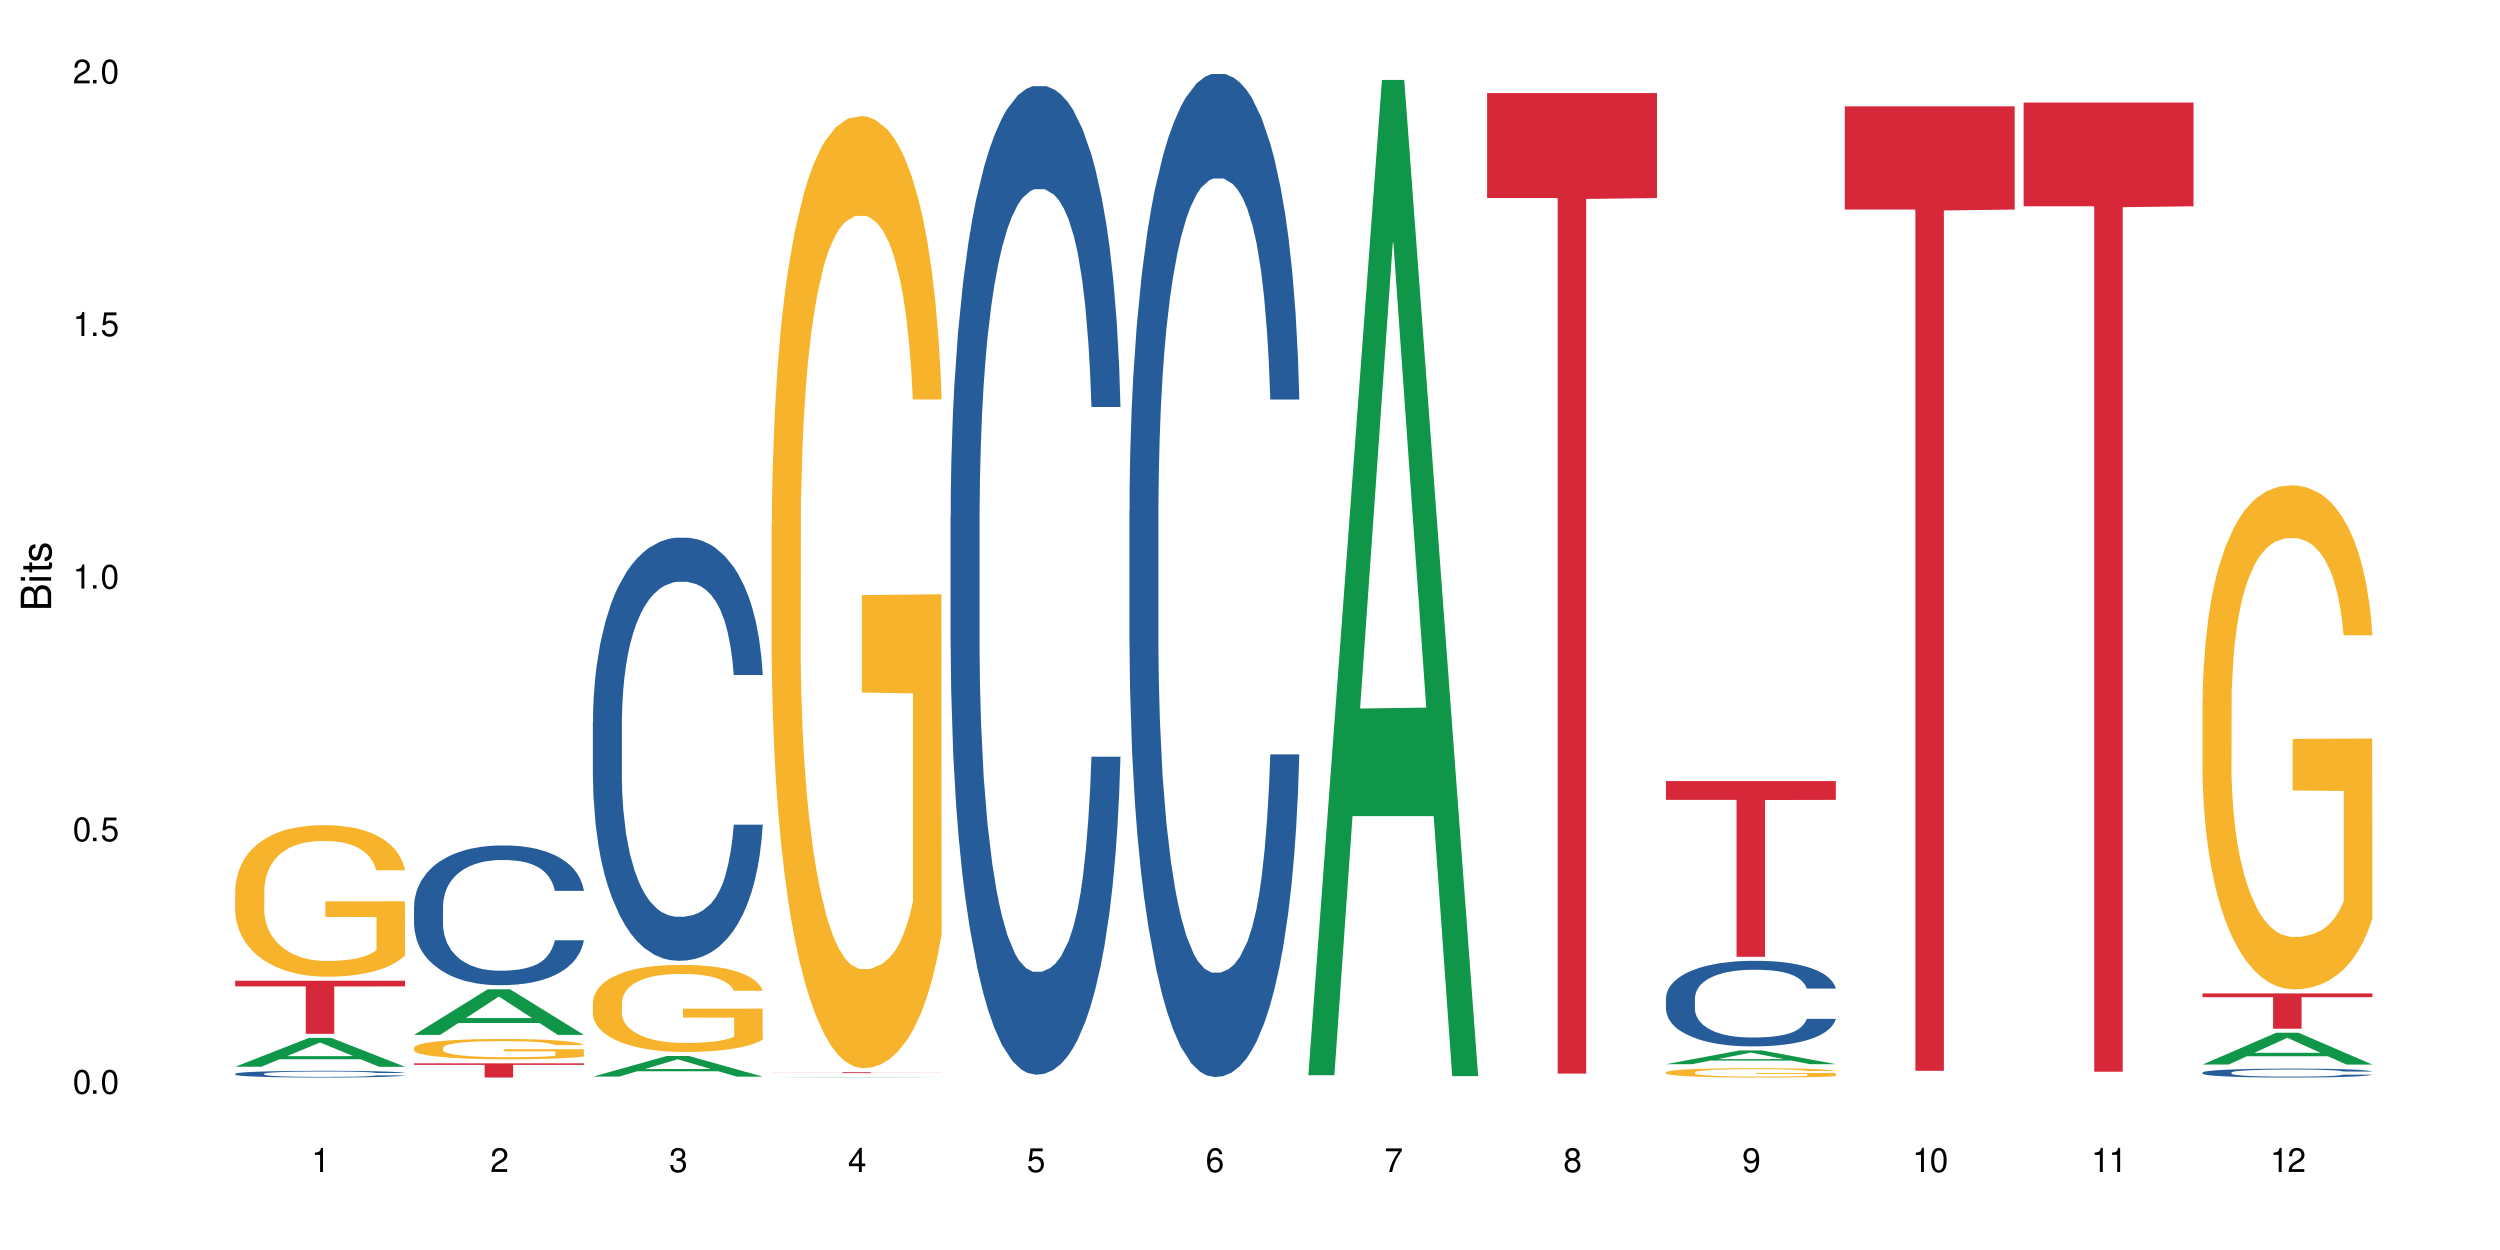 <?xml version="1.0" encoding="UTF-8"?>
<svg xmlns="http://www.w3.org/2000/svg" xmlns:xlink="http://www.w3.org/1999/xlink" width="720" height="360" viewBox="0 0 720 360">
<defs>
<g>
<g id="glyph-0-0">
</g>
<g id="glyph-0-1">
<path d="M 2.641 -6.938 C 2 -6.938 1.422 -6.656 1.078 -6.172 C 0.641 -5.562 0.406 -4.641 0.406 -3.359 C 0.406 -1.016 1.188 0.219 2.641 0.219 C 4.078 0.219 4.859 -1.016 4.859 -3.297 C 4.859 -4.641 4.656 -5.547 4.203 -6.172 C 3.844 -6.656 3.281 -6.938 2.641 -6.938 Z M 2.641 -6.188 C 3.547 -6.188 4 -5.25 4 -3.375 C 4 -1.406 3.562 -0.484 2.625 -0.484 C 1.734 -0.484 1.281 -1.438 1.281 -3.344 C 1.281 -5.25 1.734 -6.188 2.641 -6.188 Z M 2.641 -6.188 "/>
</g>
<g id="glyph-0-2">
<path d="M 1.828 -1 L 0.828 -1 L 0.828 0 L 1.828 0 Z M 1.828 -1 "/>
</g>
<g id="glyph-0-3">
<path d="M 4.562 -6.797 L 1.062 -6.797 L 0.547 -3.094 L 1.328 -3.094 C 1.719 -3.562 2.047 -3.734 2.578 -3.734 C 3.484 -3.734 4.062 -3.109 4.062 -2.094 C 4.062 -1.125 3.484 -0.531 2.578 -0.531 C 1.828 -0.531 1.375 -0.906 1.188 -1.672 L 0.328 -1.672 C 0.453 -1.109 0.547 -0.844 0.75 -0.594 C 1.125 -0.078 1.828 0.219 2.594 0.219 C 3.969 0.219 4.922 -0.781 4.922 -2.219 C 4.922 -3.562 4.031 -4.484 2.719 -4.484 C 2.25 -4.484 1.859 -4.359 1.469 -4.062 L 1.734 -5.969 L 4.562 -5.969 Z M 4.562 -6.797 "/>
</g>
<g id="glyph-0-4">
<path d="M 2.484 -4.938 L 2.484 0 L 3.328 0 L 3.328 -6.938 L 2.766 -6.938 C 2.469 -5.875 2.281 -5.734 0.984 -5.562 L 0.984 -4.938 Z M 2.484 -4.938 "/>
</g>
<g id="glyph-0-5">
<path d="M 4.859 -0.828 L 1.281 -0.828 C 1.359 -1.406 1.672 -1.781 2.5 -2.281 L 3.469 -2.828 C 4.406 -3.344 4.906 -4.062 4.906 -4.906 C 4.906 -5.484 4.672 -6.031 4.266 -6.406 C 3.859 -6.766 3.375 -6.938 2.719 -6.938 C 1.859 -6.938 1.219 -6.625 0.844 -6.031 C 0.609 -5.672 0.5 -5.234 0.484 -4.531 L 1.328 -4.531 C 1.359 -5.016 1.406 -5.281 1.531 -5.516 C 1.75 -5.938 2.188 -6.203 2.703 -6.203 C 3.469 -6.203 4.031 -5.641 4.031 -4.891 C 4.031 -4.344 3.719 -3.859 3.125 -3.516 L 2.234 -3 C 0.812 -2.172 0.406 -1.531 0.328 -0.016 L 4.859 -0.016 Z M 4.859 -0.828 "/>
</g>
<g id="glyph-0-6">
<path d="M 2.125 -3.188 L 2.578 -3.188 C 3.5 -3.188 3.984 -2.766 3.984 -1.922 C 3.984 -1.062 3.469 -0.531 2.594 -0.531 C 1.656 -0.531 1.203 -1 1.156 -2.016 L 0.312 -2.016 C 0.344 -1.453 0.438 -1.094 0.609 -0.781 C 0.953 -0.109 1.625 0.219 2.547 0.219 C 3.953 0.219 4.859 -0.625 4.859 -1.938 C 4.859 -2.828 4.516 -3.297 3.703 -3.594 C 4.344 -3.844 4.656 -4.328 4.656 -5.031 C 4.656 -6.219 3.875 -6.938 2.578 -6.938 C 1.203 -6.938 0.484 -6.172 0.453 -4.703 L 1.297 -4.703 C 1.312 -5.125 1.344 -5.359 1.453 -5.578 C 1.641 -5.969 2.062 -6.203 2.594 -6.203 C 3.344 -6.203 3.797 -5.75 3.797 -5 C 3.797 -4.516 3.609 -4.219 3.25 -4.047 C 3.016 -3.953 2.703 -3.922 2.125 -3.906 Z M 2.125 -3.188 "/>
</g>
<g id="glyph-0-7">
<path d="M 3.141 -1.672 L 3.141 0 L 3.984 0 L 3.984 -1.672 L 4.984 -1.672 L 4.984 -2.438 L 3.984 -2.438 L 3.984 -6.938 L 3.359 -6.938 L 0.266 -2.578 L 0.266 -1.672 Z M 3.141 -2.438 L 1 -2.438 L 3.141 -5.5 Z M 3.141 -2.438 "/>
</g>
<g id="glyph-0-8">
<path d="M 4.781 -5.125 C 4.609 -6.266 3.891 -6.938 2.844 -6.938 C 2.094 -6.938 1.422 -6.578 1.031 -5.953 C 0.594 -5.266 0.406 -4.422 0.406 -3.172 C 0.406 -2 0.578 -1.25 0.984 -0.641 C 1.359 -0.078 1.953 0.219 2.703 0.219 C 3.984 0.219 4.922 -0.75 4.922 -2.094 C 4.922 -3.375 4.062 -4.281 2.844 -4.281 C 2.172 -4.281 1.641 -4.031 1.281 -3.516 C 1.281 -5.234 1.828 -6.188 2.797 -6.188 C 3.391 -6.188 3.797 -5.797 3.938 -5.125 Z M 2.734 -3.531 C 3.547 -3.531 4.062 -2.953 4.062 -2.031 C 4.062 -1.156 3.484 -0.531 2.703 -0.531 C 1.922 -0.531 1.328 -1.188 1.328 -2.078 C 1.328 -2.938 1.906 -3.531 2.734 -3.531 Z M 2.734 -3.531 "/>
</g>
<g id="glyph-0-9">
<path d="M 4.984 -6.797 L 0.438 -6.797 L 0.438 -5.969 L 4.109 -5.969 C 2.5 -3.656 1.828 -2.234 1.328 0 L 2.219 0 C 2.594 -2.172 3.453 -4.047 4.984 -6.094 Z M 4.984 -6.797 "/>
</g>
<g id="glyph-0-10">
<path d="M 3.75 -3.656 C 4.469 -4.094 4.688 -4.438 4.688 -5.078 C 4.688 -6.172 3.844 -6.938 2.641 -6.938 C 1.438 -6.938 0.594 -6.172 0.594 -5.094 C 0.594 -4.438 0.812 -4.094 1.516 -3.656 C 0.734 -3.266 0.359 -2.703 0.359 -1.922 C 0.359 -0.656 1.281 0.219 2.641 0.219 C 3.984 0.219 4.922 -0.656 4.922 -1.922 C 4.922 -2.703 4.531 -3.266 3.75 -3.656 Z M 2.641 -6.188 C 3.359 -6.188 3.812 -5.75 3.812 -5.062 C 3.812 -4.406 3.344 -3.984 2.641 -3.984 C 1.922 -3.984 1.453 -4.406 1.453 -5.078 C 1.453 -5.75 1.922 -6.188 2.641 -6.188 Z M 2.641 -3.266 C 3.484 -3.266 4.062 -2.719 4.062 -1.906 C 4.062 -1.078 3.484 -0.531 2.625 -0.531 C 1.797 -0.531 1.219 -1.094 1.219 -1.906 C 1.219 -2.719 1.781 -3.266 2.641 -3.266 Z M 2.641 -3.266 "/>
</g>
<g id="glyph-0-11">
<path d="M 0.516 -1.578 C 0.672 -0.453 1.406 0.219 2.438 0.219 C 3.188 0.219 3.859 -0.141 4.266 -0.766 C 4.688 -1.453 4.891 -2.297 4.891 -3.547 C 4.891 -4.719 4.703 -5.453 4.312 -6.078 C 3.938 -6.641 3.344 -6.938 2.594 -6.938 C 1.297 -6.938 0.359 -5.969 0.359 -4.625 C 0.359 -3.344 1.234 -2.453 2.453 -2.453 C 3.094 -2.453 3.578 -2.672 4.016 -3.203 C 4 -1.484 3.469 -0.531 2.5 -0.531 C 1.906 -0.531 1.484 -0.906 1.359 -1.578 Z M 2.578 -6.203 C 3.375 -6.203 3.969 -5.531 3.969 -4.641 C 3.969 -3.797 3.391 -3.188 2.547 -3.188 C 1.734 -3.188 1.234 -3.766 1.234 -4.688 C 1.234 -5.562 1.797 -6.203 2.578 -6.203 Z M 2.578 -6.203 "/>
</g>
<g id="glyph-1-0">
</g>
<g id="glyph-1-1">
<path d="M 0 -0.953 L 0 -4.891 C 0 -5.719 -0.234 -6.344 -0.734 -6.797 C -1.188 -7.234 -1.812 -7.469 -2.5 -7.469 C -3.547 -7.469 -4.188 -7 -4.625 -5.875 C -4.984 -6.688 -5.625 -7.094 -6.531 -7.094 C -7.172 -7.094 -7.734 -6.859 -8.141 -6.391 C -8.562 -5.922 -8.75 -5.344 -8.75 -4.5 L -8.75 -0.953 Z M -4.984 -2.062 L -7.766 -2.062 L -7.766 -4.219 C -7.766 -4.844 -7.688 -5.203 -7.453 -5.5 C -7.219 -5.812 -6.859 -5.969 -6.375 -5.969 C -5.891 -5.969 -5.531 -5.812 -5.297 -5.5 C -5.062 -5.203 -4.984 -4.844 -4.984 -4.219 Z M -0.984 -2.062 L -4 -2.062 L -4 -4.781 C -4 -5.766 -3.438 -6.359 -2.484 -6.359 C -1.547 -6.359 -0.984 -5.766 -0.984 -4.781 Z M -0.984 -2.062 "/>
</g>
<g id="glyph-1-2">
<path d="M -6.281 -1.797 L -6.281 -0.797 L 0 -0.797 L 0 -1.797 Z M -8.75 -1.797 L -8.75 -0.797 L -7.484 -0.797 L -7.484 -1.797 Z M -8.75 -1.797 "/>
</g>
<g id="glyph-1-3">
<path d="M -6.281 -3.047 L -6.281 -2.016 L -8.016 -2.016 L -8.016 -1.016 L -6.281 -1.016 L -6.281 -0.172 L -5.469 -0.172 L -5.469 -1.016 L -0.719 -1.016 C -0.078 -1.016 0.281 -1.453 0.281 -2.234 C 0.281 -2.5 0.25 -2.719 0.188 -3.047 L -0.641 -3.047 C -0.609 -2.906 -0.594 -2.766 -0.594 -2.562 C -0.594 -2.141 -0.719 -2.016 -1.156 -2.016 L -5.469 -2.016 L -5.469 -3.047 Z M -6.281 -3.047 "/>
</g>
<g id="glyph-1-4">
<path d="M -4.531 -5.25 C -5.766 -5.25 -6.469 -4.422 -6.469 -2.969 C -6.469 -1.516 -5.719 -0.562 -4.547 -0.562 C -3.562 -0.562 -3.094 -1.062 -2.734 -2.562 L -2.516 -3.484 C -2.344 -4.188 -2.094 -4.469 -1.641 -4.469 C -1.047 -4.469 -0.641 -3.875 -0.641 -3 C -0.641 -2.453 -0.797 -2 -1.062 -1.75 C -1.25 -1.594 -1.422 -1.531 -1.875 -1.469 L -1.875 -0.406 C -0.422 -0.453 0.281 -1.266 0.281 -2.922 C 0.281 -4.5 -0.5 -5.516 -1.719 -5.516 C -2.656 -5.516 -3.172 -4.984 -3.469 -3.734 L -3.703 -2.766 C -3.891 -1.953 -4.156 -1.609 -4.594 -1.609 C -5.188 -1.609 -5.547 -2.125 -5.547 -2.938 C -5.547 -3.75 -5.203 -4.172 -4.531 -4.203 Z M -4.531 -5.25 "/>
</g>
</g>
</defs>
<rect x="-72" y="-36" width="864" height="432" fill="rgb(100%, 100%, 100%)" fill-opacity="1"/>
<path fill-rule="nonzero" fill="rgb(6.275%, 58.824%, 28.235%)" fill-opacity="1" d="M 67.73 307.227 L 67.785 307.219 L 88.957 298.914 L 95.387 298.914 L 116.664 307.234 L 109.188 307.234 L 103.855 305.062 L 80.488 305.062 L 75.258 307.227 L 67.73 307.227 L 82.734 304.164 L 101.711 304.156 L 92.25 300.273 L 92.145 300.266 L 92.039 300.289 L 82.684 304.156 L 82.734 304.164 Z M 67.73 307.227 "/>
<path fill-rule="nonzero" fill="rgb(14.51%, 36.078%, 60%)" fill-opacity="1" d="M 67.73 309.238 L 67.789 309.238 L 67.789 309.195 L 67.969 309.129 L 68.387 309.043 L 68.805 308.984 L 69.879 308.879 L 71.371 308.777 L 72.922 308.699 L 74.055 308.656 L 75.07 308.621 L 77.398 308.555 L 78.891 308.52 L 80.5 308.488 L 82.469 308.461 L 83.902 308.441 L 87.125 308.414 L 89.512 308.402 L 91.363 308.395 L 95.359 308.395 L 97.746 308.402 L 99.477 308.41 L 101.387 308.426 L 102.996 308.441 L 105.801 308.48 L 108.309 308.531 L 109.441 308.559 L 111.234 308.613 L 112.605 308.668 L 113.559 308.715 L 114.633 308.777 L 115.59 308.859 L 116.305 308.949 L 116.664 309.023 L 108.309 309.023 L 107.891 308.953 L 107.414 308.898 L 106.52 308.828 L 105.625 308.773 L 104.371 308.723 L 103.238 308.691 L 101.684 308.656 L 100.312 308.637 L 98.879 308.621 L 97.508 308.609 L 94.883 308.598 L 91.84 308.598 L 90.707 308.602 L 88.379 308.617 L 87.125 308.629 L 85.336 308.652 L 84.082 308.676 L 82.59 308.711 L 81.574 308.742 L 80.32 308.789 L 79.426 308.828 L 78.414 308.887 L 77.816 308.93 L 77.277 308.98 L 76.801 309.039 L 76.441 309.102 L 76.203 309.168 L 76.086 309.23 L 76.086 309.504 L 76.203 309.57 L 76.504 309.645 L 77.277 309.754 L 78.414 309.848 L 79.727 309.922 L 80.977 309.973 L 81.695 310 L 82.648 310.027 L 84.141 310.062 L 86.289 310.098 L 87.543 310.113 L 89.453 310.125 L 91.422 310.133 L 94.047 310.133 L 96.375 310.125 L 97.926 310.117 L 99.535 310.102 L 101.746 310.074 L 103.117 310.043 L 104.312 310.012 L 105.207 309.977 L 105.801 309.949 L 106.699 309.895 L 107.414 309.832 L 107.949 309.773 L 108.309 309.711 L 116.664 309.711 L 116.305 309.781 L 115.77 309.852 L 115.23 309.902 L 114.395 309.965 L 113.441 310.02 L 112.066 310.082 L 110.934 310.121 L 109.441 310.168 L 108.07 310.199 L 106.578 310.23 L 104.371 310.266 L 102.938 310.285 L 101.387 310.301 L 99.535 310.312 L 97.211 310.328 L 94.703 310.332 L 92.375 310.336 L 89.871 310.332 L 88.02 310.324 L 85.574 310.309 L 82.531 310.277 L 80.32 310.242 L 78.59 310.211 L 77.102 310.176 L 75.43 310.125 L 73.281 310.047 L 71.969 309.988 L 71.074 309.938 L 70.059 309.871 L 69.344 309.809 L 68.508 309.707 L 67.91 309.582 L 67.73 309.484 Z M 67.73 309.238 "/>
<path fill-rule="nonzero" fill="rgb(96.863%, 70.196%, 16.863%)" fill-opacity="1" d="M 67.73 256.332 L 67.789 256.293 L 67.789 255.496 L 68.031 253.703 L 68.625 251.23 L 69.402 249.199 L 70.238 247.602 L 70.773 246.766 L 71.668 245.57 L 72.445 244.691 L 74.414 242.898 L 76.922 241.227 L 78.293 240.508 L 79.844 239.828 L 82.051 239.074 L 83.066 238.793 L 86.172 238.156 L 89.691 237.758 L 93.57 237.637 L 95.359 237.676 L 97.805 237.836 L 101.148 238.273 L 103.059 238.676 L 104.551 239.074 L 106.102 239.59 L 108.012 240.387 L 109.801 241.344 L 111.234 242.301 L 112.664 243.496 L 113.859 244.773 L 114.871 246.168 L 115.77 247.844 L 116.305 249.238 L 116.664 250.633 L 108.367 250.633 L 107.891 249.238 L 107.355 248.16 L 106.461 246.848 L 105.562 245.891 L 104.668 245.133 L 102.996 244.094 L 101.566 243.457 L 99.777 242.898 L 98.047 242.539 L 96.074 242.301 L 94.883 242.223 L 91.719 242.223 L 88.855 242.5 L 87.184 242.82 L 85.992 243.137 L 84.32 243.738 L 83.305 244.215 L 82.707 244.535 L 80.918 245.77 L 79.727 246.887 L 79.07 247.645 L 78.234 248.84 L 77.637 249.914 L 76.98 251.512 L 76.621 252.707 L 76.145 255.418 L 76.086 262.594 L 76.266 264.105 L 76.621 265.742 L 77.102 267.176 L 77.816 268.691 L 78.531 269.848 L 79.785 271.402 L 80.859 272.438 L 81.695 273.117 L 83.305 274.191 L 83.961 274.551 L 85.512 275.27 L 87.125 275.828 L 89.094 276.305 L 90.586 276.543 L 92.973 276.742 L 96.016 276.742 L 99.598 276.504 L 101.863 276.184 L 103.414 275.867 L 104.43 275.586 L 105.684 275.148 L 106.578 274.75 L 107.414 274.312 L 108.43 273.633 L 108.43 264.105 L 93.688 264.066 L 93.688 259.602 L 116.602 259.562 L 116.664 275.148 L 115.41 276.227 L 113.859 277.262 L 112.367 278.059 L 110.816 278.738 L 108.605 279.492 L 106.816 279.973 L 104.07 280.531 L 101.566 280.891 L 98.941 281.129 L 96.613 281.246 L 93.867 281.289 L 91.422 281.207 L 88.797 280.969 L 86.707 280.648 L 84.797 280.25 L 82.887 279.734 L 80.5 278.895 L 78.949 278.219 L 77.34 277.383 L 75.727 276.383 L 74.297 275.309 L 73.34 274.473 L 72.387 273.516 L 71.371 272.32 L 70.418 270.965 L 69.699 269.727 L 69.043 268.332 L 68.566 267.016 L 68.09 265.223 L 67.852 263.789 L 67.73 262.551 Z M 67.73 256.332 "/>
<path fill-rule="nonzero" fill="rgb(83.922%, 15.686%, 22.353%)" fill-opacity="1" d="M 67.73 282.449 L 116.664 282.449 L 116.664 284.086 L 96.27 284.102 L 96.27 297.754 L 88.066 297.754 L 88.066 284.117 L 87.945 284.086 L 67.73 284.086 Z M 67.73 282.449 "/>
<path fill-rule="nonzero" fill="rgb(6.275%, 58.824%, 28.235%)" fill-opacity="1" d="M 119.238 298.055 L 119.289 298.043 L 140.465 284.906 L 146.895 284.906 L 168.172 298.07 L 160.695 298.07 L 155.363 294.633 L 131.996 294.633 L 126.766 298.055 L 119.238 298.055 L 134.242 293.211 L 153.219 293.199 L 143.758 287.055 L 143.652 287.043 L 143.547 287.078 L 134.191 293.199 L 134.242 293.211 Z M 119.238 298.055 "/>
<path fill-rule="nonzero" fill="rgb(14.51%, 36.078%, 60%)" fill-opacity="1" d="M 119.238 261.016 L 119.297 260.977 L 119.297 260.094 L 119.477 258.695 L 119.895 256.934 L 120.312 255.719 L 121.387 253.547 L 122.879 251.453 L 124.43 249.832 L 125.562 248.879 L 126.578 248.141 L 128.906 246.781 L 130.398 246.082 L 132.008 245.457 L 133.977 244.832 L 135.41 244.465 L 138.633 243.875 L 141.02 243.617 L 142.871 243.508 L 146.867 243.508 L 149.254 243.656 L 150.984 243.84 L 152.895 244.133 L 154.504 244.465 L 157.309 245.273 L 159.816 246.301 L 160.949 246.891 L 162.742 248.031 L 164.113 249.133 L 165.066 250.09 L 166.141 251.453 L 167.098 253.105 L 167.812 254.98 L 168.172 256.562 L 159.816 256.562 L 159.398 255.094 L 158.922 253.953 L 158.027 252.445 L 157.133 251.379 L 155.879 250.312 L 154.746 249.613 L 153.191 248.914 L 151.82 248.473 L 150.387 248.141 L 149.016 247.922 L 146.391 247.699 L 143.348 247.699 L 142.211 247.773 L 139.887 248.066 L 138.633 248.324 L 136.844 248.84 L 135.59 249.32 L 134.098 250.055 L 133.082 250.68 L 131.828 251.637 L 130.934 252.48 L 129.922 253.695 L 129.324 254.613 L 128.785 255.645 L 128.309 256.859 L 127.949 258.145 L 127.711 259.508 L 127.594 260.832 L 127.594 266.531 L 127.711 267.855 L 128.012 269.398 L 128.785 271.645 L 129.922 273.594 L 131.234 275.137 L 132.484 276.242 L 133.203 276.754 L 134.156 277.344 L 135.648 278.078 L 137.797 278.816 L 139.051 279.109 L 140.961 279.402 L 142.93 279.551 L 145.555 279.551 L 147.883 279.402 L 149.434 279.219 L 151.043 278.926 L 153.254 278.301 L 154.625 277.711 L 155.816 277.012 L 156.715 276.312 L 157.309 275.727 L 158.207 274.586 L 158.922 273.336 L 159.457 272.047 L 159.816 270.797 L 168.172 270.797 L 167.812 272.27 L 167.277 273.703 L 166.738 274.77 L 165.902 276.059 L 164.949 277.195 L 163.574 278.484 L 162.441 279.332 L 160.949 280.25 L 159.578 280.949 L 158.086 281.574 L 155.879 282.309 L 154.445 282.676 L 152.895 283.008 L 151.043 283.301 L 148.719 283.559 L 146.211 283.707 L 143.883 283.742 L 141.379 283.672 L 139.527 283.523 L 137.082 283.191 L 134.039 282.531 L 131.828 281.832 L 130.098 281.133 L 128.605 280.398 L 126.938 279.402 L 124.789 277.785 L 123.477 276.535 L 122.582 275.504 L 121.566 274.07 L 120.852 272.785 L 120.016 270.723 L 119.418 268.113 L 119.238 266.09 Z M 119.238 261.016 "/>
<path fill-rule="nonzero" fill="rgb(96.863%, 70.196%, 16.863%)" fill-opacity="1" d="M 119.238 301.738 L 119.297 301.73 L 119.297 301.625 L 119.535 301.383 L 120.133 301.051 L 120.91 300.781 L 121.746 300.566 L 122.281 300.453 L 123.176 300.293 L 123.953 300.176 L 125.922 299.934 L 128.43 299.711 L 129.801 299.613 L 131.352 299.523 L 133.559 299.422 L 134.574 299.383 L 137.676 299.301 L 141.199 299.246 L 145.078 299.23 L 146.867 299.234 L 149.312 299.258 L 152.656 299.316 L 154.566 299.367 L 156.059 299.422 L 157.609 299.492 L 159.52 299.598 L 161.309 299.727 L 162.742 299.855 L 164.172 300.016 L 165.367 300.188 L 166.379 300.375 L 167.277 300.598 L 167.812 300.785 L 168.172 300.973 L 159.875 300.973 L 159.398 300.785 L 158.863 300.641 L 157.965 300.465 L 157.07 300.336 L 156.176 300.234 L 154.504 300.094 L 153.074 300.012 L 151.281 299.934 L 149.551 299.887 L 147.582 299.855 L 146.391 299.844 L 143.227 299.844 L 140.363 299.883 L 138.691 299.926 L 137.5 299.969 L 135.828 300.047 L 134.812 300.113 L 134.215 300.156 L 132.426 300.32 L 131.234 300.469 L 130.578 300.57 L 129.742 300.73 L 129.145 300.875 L 128.488 301.09 L 128.129 301.25 L 127.652 301.613 L 127.594 302.574 L 127.773 302.781 L 128.129 303 L 128.605 303.191 L 129.324 303.395 L 130.039 303.551 L 131.293 303.758 L 132.367 303.898 L 133.203 303.988 L 134.812 304.133 L 135.469 304.18 L 137.02 304.277 L 138.633 304.352 L 140.602 304.414 L 142.094 304.445 L 144.48 304.473 L 147.523 304.473 L 151.105 304.441 L 153.371 304.398 L 154.922 304.355 L 155.938 304.32 L 157.191 304.262 L 158.086 304.207 L 158.922 304.148 L 159.938 304.059 L 159.938 302.781 L 145.195 302.773 L 145.195 302.176 L 168.109 302.168 L 168.172 304.262 L 166.918 304.406 L 165.367 304.543 L 163.875 304.652 L 162.324 304.742 L 160.113 304.844 L 158.324 304.906 L 155.578 304.98 L 153.074 305.031 L 150.449 305.062 L 148.121 305.078 L 145.375 305.082 L 142.93 305.074 L 140.305 305.039 L 138.215 304.996 L 136.305 304.945 L 134.395 304.875 L 132.008 304.762 L 130.457 304.672 L 128.848 304.559 L 127.234 304.426 L 125.801 304.281 L 124.848 304.168 L 123.895 304.039 L 122.879 303.879 L 121.926 303.699 L 121.207 303.531 L 120.551 303.348 L 120.074 303.168 L 119.598 302.93 L 119.359 302.738 L 119.238 302.57 Z M 119.238 301.738 "/>
<path fill-rule="nonzero" fill="rgb(83.922%, 15.686%, 22.353%)" fill-opacity="1" d="M 119.238 306.246 L 168.172 306.246 L 168.172 306.684 L 147.777 306.688 L 147.777 310.336 L 139.574 310.336 L 139.574 306.691 L 139.453 306.684 L 119.238 306.684 Z M 119.238 306.246 "/>
<path fill-rule="nonzero" fill="rgb(6.275%, 58.824%, 28.235%)" fill-opacity="1" d="M 170.746 310.07 L 170.797 310.066 L 191.973 304.133 L 198.402 304.133 L 219.68 310.074 L 212.203 310.074 L 206.871 308.523 L 183.504 308.523 L 178.273 310.07 L 170.746 310.07 L 185.75 307.883 L 204.727 307.875 L 195.266 305.102 L 195.16 305.098 L 195.055 305.113 L 185.699 307.875 L 185.75 307.883 Z M 170.746 310.07 "/>
<path fill-rule="nonzero" fill="rgb(14.51%, 36.078%, 60%)" fill-opacity="1" d="M 170.746 207.887 L 170.805 207.773 L 170.805 205.102 L 170.984 200.867 L 171.402 195.523 L 171.82 191.848 L 172.895 185.273 L 174.387 178.926 L 175.938 174.027 L 177.07 171.129 L 178.086 168.902 L 180.414 164.781 L 181.906 162.664 L 183.516 160.77 L 185.484 158.879 L 186.918 157.766 L 190.141 155.98 L 192.527 155.203 L 194.375 154.867 L 198.375 154.867 L 200.762 155.312 L 202.492 155.871 L 204.402 156.762 L 206.012 157.766 L 208.816 160.215 L 211.324 163.332 L 212.457 165.113 L 214.25 168.566 L 215.621 171.91 L 216.574 174.805 L 217.648 178.926 L 218.605 183.938 L 219.32 189.617 L 219.68 194.406 L 211.324 194.406 L 210.906 189.953 L 210.43 186.5 L 209.535 181.934 L 208.641 178.703 L 207.387 175.473 L 206.25 173.355 L 204.699 171.242 L 203.328 169.906 L 201.895 168.902 L 200.523 168.234 L 197.898 167.566 L 194.855 167.566 L 193.719 167.789 L 191.395 168.68 L 190.141 169.457 L 188.352 171.02 L 187.098 172.465 L 185.605 174.695 L 184.59 176.586 L 183.336 179.484 L 182.441 182.043 L 181.426 185.719 L 180.832 188.504 L 180.293 191.625 L 179.816 195.301 L 179.457 199.195 L 179.219 203.316 L 179.102 207.328 L 179.102 224.59 L 179.219 228.602 L 179.52 233.281 L 180.293 240.074 L 181.426 245.977 L 182.742 250.656 L 183.992 253.996 L 184.711 255.555 L 185.664 257.336 L 187.156 259.566 L 189.305 261.793 L 190.559 262.684 L 192.469 263.574 L 194.438 264.02 L 197.062 264.02 L 199.391 263.574 L 200.941 263.02 L 202.551 262.125 L 204.762 260.234 L 206.133 258.449 L 207.324 256.336 L 208.223 254.219 L 208.816 252.438 L 209.711 248.984 L 210.43 245.195 L 210.965 241.297 L 211.324 237.512 L 219.68 237.512 L 219.32 241.969 L 218.785 246.312 L 218.246 249.539 L 217.41 253.438 L 216.457 256.891 L 215.082 260.789 L 213.949 263.352 L 212.457 266.137 L 211.086 268.254 L 209.594 270.145 L 207.387 272.375 L 205.953 273.488 L 204.402 274.488 L 202.551 275.379 L 200.227 276.16 L 197.719 276.605 L 195.391 276.719 L 192.887 276.496 L 191.035 276.051 L 188.59 275.047 L 185.547 273.043 L 183.336 270.926 L 181.605 268.809 L 180.113 266.582 L 178.445 263.574 L 176.297 258.676 L 174.984 254.887 L 174.086 251.77 L 173.074 247.426 L 172.355 243.527 L 171.523 237.289 L 170.926 229.383 L 170.746 223.254 Z M 170.746 207.887 "/>
<path fill-rule="nonzero" fill="rgb(96.863%, 70.196%, 16.863%)" fill-opacity="1" d="M 170.746 288.625 L 170.805 288.602 L 170.805 288.145 L 171.043 287.113 L 171.641 285.691 L 172.418 284.523 L 173.254 283.605 L 173.789 283.125 L 174.684 282.438 L 175.461 281.934 L 177.43 280.902 L 179.938 279.941 L 181.309 279.527 L 182.859 279.137 L 185.066 278.703 L 186.082 278.543 L 189.184 278.176 L 192.707 277.945 L 196.586 277.879 L 198.375 277.902 L 200.82 277.992 L 204.164 278.246 L 206.074 278.473 L 207.566 278.703 L 209.117 279 L 211.027 279.461 L 212.816 280.008 L 214.25 280.559 L 215.68 281.246 L 216.875 281.98 L 217.887 282.781 L 218.785 283.746 L 219.32 284.547 L 219.68 285.348 L 211.383 285.348 L 210.906 284.547 L 210.371 283.93 L 209.473 283.172 L 208.578 282.621 L 207.684 282.188 L 206.012 281.59 L 204.582 281.223 L 202.789 280.902 L 201.059 280.695 L 199.09 280.559 L 197.898 280.512 L 194.734 280.512 L 191.871 280.672 L 190.199 280.855 L 189.008 281.039 L 187.336 281.383 L 186.32 281.66 L 185.723 281.844 L 183.934 282.555 L 182.742 283.195 L 182.086 283.629 L 181.25 284.316 L 180.652 284.938 L 179.996 285.852 L 179.637 286.539 L 179.16 288.098 L 179.102 292.223 L 179.281 293.094 L 179.637 294.035 L 180.113 294.859 L 180.832 295.73 L 181.547 296.395 L 182.801 297.289 L 183.875 297.883 L 184.711 298.273 L 186.32 298.891 L 186.977 299.098 L 188.527 299.512 L 190.141 299.832 L 192.109 300.105 L 193.602 300.242 L 195.988 300.359 L 199.031 300.359 L 202.613 300.223 L 204.879 300.039 L 206.43 299.855 L 207.445 299.695 L 208.699 299.441 L 209.594 299.211 L 210.43 298.961 L 211.445 298.57 L 211.445 293.094 L 196.703 293.07 L 196.703 290.504 L 219.617 290.48 L 219.68 299.441 L 218.426 300.059 L 216.875 300.656 L 215.383 301.113 L 213.832 301.504 L 211.621 301.941 L 209.832 302.215 L 207.086 302.535 L 204.582 302.742 L 201.957 302.879 L 199.629 302.949 L 196.883 302.973 L 194.438 302.926 L 191.812 302.789 L 189.723 302.605 L 187.812 302.375 L 185.902 302.078 L 183.516 301.598 L 181.965 301.207 L 180.355 300.727 L 178.742 300.152 L 177.309 299.535 L 176.355 299.051 L 175.402 298.504 L 174.387 297.816 L 173.43 297.035 L 172.715 296.324 L 172.059 295.523 L 171.582 294.766 L 171.105 293.734 L 170.867 292.91 L 170.746 292.199 Z M 170.746 288.625 "/>
<path fill-rule="nonzero" fill="rgb(6.275%, 58.824%, 28.235%)" fill-opacity="1" d="M 222.254 310.336 L 222.305 310.336 L 243.48 310.215 L 249.91 310.215 L 271.188 310.336 L 263.711 310.336 L 258.379 310.305 L 235.008 310.305 L 229.781 310.336 L 222.254 310.336 L 237.258 310.293 L 256.234 310.293 L 246.773 310.234 L 246.562 310.234 L 237.207 310.293 L 237.258 310.293 Z M 222.254 310.336 "/>
<path fill-rule="nonzero" fill="rgb(96.863%, 70.196%, 16.863%)" fill-opacity="1" d="M 222.254 150.855 L 222.312 150.605 L 222.312 145.598 L 222.551 134.324 L 223.148 118.797 L 223.926 106.023 L 224.762 96.008 L 225.297 90.746 L 226.191 83.234 L 226.969 77.723 L 228.938 66.453 L 231.445 55.934 L 232.816 51.426 L 234.367 47.168 L 236.574 42.41 L 237.59 40.656 L 240.691 36.648 L 244.215 34.145 L 248.094 33.395 L 249.883 33.645 L 252.328 34.645 L 255.672 37.402 L 257.582 39.906 L 259.07 42.41 L 260.625 45.664 L 262.535 50.676 L 264.324 56.684 L 265.754 62.695 L 267.188 70.211 L 268.383 78.223 L 269.395 86.992 L 270.289 97.508 L 270.828 106.273 L 271.188 115.039 L 262.891 115.039 L 262.414 106.273 L 261.875 99.512 L 260.98 91.246 L 260.086 85.238 L 259.191 80.477 L 257.52 73.965 L 256.09 69.961 L 254.297 66.453 L 252.566 64.199 L 250.598 62.695 L 249.406 62.195 L 246.242 62.195 L 243.379 63.949 L 241.707 65.953 L 240.516 67.957 L 238.844 71.711 L 237.828 74.719 L 237.23 76.723 L 235.441 84.484 L 234.25 91.5 L 233.59 96.258 L 232.758 103.77 L 232.16 110.531 L 231.504 120.551 L 231.145 128.066 L 230.668 145.094 L 230.609 190.176 L 230.785 199.695 L 231.145 209.961 L 231.621 218.98 L 232.34 228.496 L 233.055 235.758 L 234.309 245.527 L 235.383 252.039 L 236.219 256.297 L 237.828 263.059 L 238.484 265.312 L 240.035 269.82 L 241.648 273.328 L 243.617 276.332 L 245.109 277.836 L 247.496 279.086 L 250.539 279.086 L 254.121 277.586 L 256.387 275.582 L 257.938 273.578 L 258.953 271.824 L 260.207 269.07 L 261.102 266.566 L 261.938 263.809 L 262.949 259.551 L 262.949 199.695 L 248.211 199.445 L 248.211 171.395 L 271.125 171.141 L 271.188 269.07 L 269.934 275.832 L 268.383 282.344 L 266.891 287.352 L 265.34 291.609 L 263.129 296.367 L 261.34 299.375 L 258.594 302.879 L 256.09 305.137 L 253.465 306.637 L 251.137 307.391 L 248.391 307.641 L 245.945 307.137 L 243.32 305.637 L 241.23 303.633 L 239.32 301.129 L 237.41 297.871 L 235.023 292.613 L 233.473 288.355 L 231.859 283.094 L 230.25 276.832 L 228.816 270.07 L 227.863 264.812 L 226.91 258.801 L 225.895 251.289 L 224.938 242.773 L 224.223 235.008 L 223.566 226.242 L 223.09 217.977 L 222.613 206.707 L 222.375 197.691 L 222.254 189.926 Z M 222.254 150.855 "/>
<path fill-rule="nonzero" fill="rgb(83.922%, 15.686%, 22.353%)" fill-opacity="1" d="M 222.254 308.801 L 271.188 308.801 L 271.188 308.828 L 250.793 308.828 L 250.793 309.055 L 242.586 309.055 L 242.586 308.828 L 222.254 308.828 Z M 222.254 308.801 "/>
<path fill-rule="nonzero" fill="rgb(14.51%, 36.078%, 60%)" fill-opacity="1" d="M 273.762 148.695 L 273.82 148.434 L 273.82 142.188 L 274 132.301 L 274.418 119.809 L 274.836 111.219 L 275.91 95.867 L 277.402 81.031 L 278.953 69.582 L 280.086 62.816 L 281.102 57.609 L 283.43 47.98 L 284.922 43.039 L 286.531 38.613 L 288.5 34.188 L 289.934 31.586 L 293.156 27.422 L 295.543 25.602 L 297.391 24.82 L 301.391 24.82 L 303.777 25.863 L 305.508 27.164 L 307.418 29.246 L 309.027 31.586 L 311.832 37.312 L 314.34 44.598 L 315.473 48.762 L 317.262 56.828 L 318.637 64.637 L 319.59 71.402 L 320.664 81.031 L 321.621 92.742 L 322.336 106.016 L 322.695 117.207 L 314.34 117.207 L 313.922 106.797 L 313.445 98.73 L 312.551 88.059 L 311.652 80.512 L 310.402 72.965 L 309.266 68.02 L 307.715 63.074 L 306.344 59.953 L 304.91 57.609 L 303.539 56.051 L 300.914 54.488 L 297.871 54.488 L 296.734 55.008 L 294.41 57.09 L 293.156 58.91 L 291.363 62.555 L 290.113 65.938 L 288.621 71.145 L 287.605 75.566 L 286.352 82.332 L 285.457 88.32 L 284.441 96.906 L 283.848 103.414 L 283.309 110.699 L 282.832 119.289 L 282.473 128.395 L 282.234 138.023 L 282.117 147.395 L 282.117 187.73 L 282.234 197.102 L 282.535 208.031 L 283.309 223.906 L 284.441 237.699 L 285.754 248.629 L 287.008 256.434 L 287.727 260.078 L 288.68 264.242 L 290.172 269.445 L 292.32 274.652 L 293.574 276.734 L 295.484 278.816 L 297.453 279.855 L 300.078 279.855 L 302.406 278.816 L 303.957 277.516 L 305.566 275.434 L 307.773 271.008 L 309.148 266.844 L 310.34 261.898 L 311.234 256.957 L 311.832 252.793 L 312.727 244.723 L 313.445 235.875 L 313.98 226.766 L 314.34 217.918 L 322.695 217.918 L 322.336 228.328 L 321.797 238.477 L 321.262 246.027 L 320.426 255.133 L 319.473 263.203 L 318.098 272.309 L 316.965 278.297 L 315.473 284.801 L 314.102 289.746 L 312.609 294.172 L 310.402 299.375 L 308.969 301.977 L 307.418 304.32 L 305.566 306.402 L 303.238 308.223 L 300.734 309.266 L 298.406 309.523 L 295.898 309.004 L 294.051 307.961 L 291.605 305.621 L 288.559 300.938 L 286.352 295.992 L 284.621 291.047 L 283.129 285.844 L 281.461 278.816 L 279.312 267.363 L 278 258.516 L 277.102 251.23 L 276.09 241.082 L 275.371 231.973 L 274.535 217.398 L 273.941 198.922 L 273.762 184.609 Z M 273.762 148.695 "/>
<path fill-rule="nonzero" fill="rgb(14.51%, 36.078%, 60%)" fill-opacity="1" d="M 325.27 147.012 L 325.328 146.746 L 325.328 140.41 L 325.508 130.375 L 325.926 117.699 L 326.344 108.984 L 327.418 93.402 L 328.91 78.352 L 330.461 66.734 L 331.594 59.867 L 332.609 54.586 L 334.938 44.812 L 336.43 39.797 L 338.039 35.309 L 340.008 30.816 L 341.441 28.176 L 344.664 23.953 L 347.051 22.102 L 348.898 21.312 L 352.898 21.312 L 355.285 22.367 L 357.016 23.688 L 358.926 25.801 L 360.535 28.176 L 363.34 33.988 L 365.848 41.383 L 366.98 45.605 L 368.77 53.793 L 370.145 61.715 L 371.098 68.582 L 372.172 78.352 L 373.129 90.234 L 373.844 103.703 L 374.199 115.059 L 365.848 115.059 L 365.43 104.496 L 364.953 96.309 L 364.055 85.48 L 363.16 77.824 L 361.91 70.164 L 360.773 65.148 L 359.223 60.129 L 357.852 56.961 L 356.418 54.586 L 355.047 53 L 352.422 51.414 L 349.379 51.414 L 348.242 51.945 L 345.914 54.059 L 344.664 55.906 L 342.871 59.602 L 341.621 63.035 L 340.129 68.316 L 339.113 72.805 L 337.859 79.672 L 336.965 85.746 L 335.949 94.461 L 335.355 101.062 L 334.816 108.457 L 334.34 117.172 L 333.98 126.414 L 333.742 136.184 L 333.625 145.691 L 333.625 186.625 L 333.742 196.129 L 334.039 207.223 L 334.816 223.332 L 335.949 237.328 L 337.262 248.418 L 338.516 256.34 L 339.234 260.035 L 340.188 264.262 L 341.68 269.543 L 343.828 274.824 L 345.082 276.938 L 346.988 279.051 L 348.961 280.105 L 351.586 280.105 L 353.914 279.051 L 355.465 277.73 L 357.074 275.617 L 359.281 271.129 L 360.656 266.902 L 361.848 261.887 L 362.742 256.867 L 363.34 252.645 L 364.234 244.457 L 364.953 235.477 L 365.488 226.234 L 365.848 217.258 L 374.199 217.258 L 373.844 227.82 L 373.305 238.117 L 372.77 245.777 L 371.934 255.02 L 370.98 263.207 L 369.605 272.449 L 368.473 278.523 L 366.98 285.125 L 365.609 290.141 L 364.117 294.633 L 361.91 299.914 L 360.477 302.555 L 358.926 304.93 L 357.074 307.043 L 354.746 308.891 L 352.242 309.949 L 349.914 310.211 L 347.406 309.684 L 345.559 308.629 L 343.109 306.25 L 340.066 301.496 L 337.859 296.48 L 336.129 291.461 L 334.637 286.18 L 332.965 279.051 L 330.82 267.43 L 329.504 258.453 L 328.609 251.059 L 327.598 240.758 L 326.879 231.516 L 326.043 216.727 L 325.449 197.98 L 325.27 183.453 Z M 325.27 147.012 "/>
<path fill-rule="nonzero" fill="rgb(6.275%, 58.824%, 28.235%)" fill-opacity="1" d="M 376.777 309.66 L 376.828 309.391 L 398 23.023 L 404.43 23.023 L 425.707 309.93 L 418.234 309.93 L 412.902 235.039 L 389.531 235.039 L 384.305 309.66 L 376.777 309.66 L 391.781 204.059 L 410.758 203.789 L 401.293 69.898 L 401.191 69.629 L 401.086 70.438 L 391.727 203.789 L 391.781 204.059 Z M 376.777 309.66 "/>
<path fill-rule="nonzero" fill="rgb(83.922%, 15.686%, 22.353%)" fill-opacity="1" d="M 428.285 26.805 L 477.215 26.805 L 477.215 57.031 L 456.824 57.297 L 456.824 309.191 L 448.617 309.191 L 448.617 57.562 L 448.5 57.031 L 428.285 57.031 Z M 428.285 26.805 "/>
<path fill-rule="nonzero" fill="rgb(6.275%, 58.824%, 28.235%)" fill-opacity="1" d="M 479.793 306.48 L 479.844 306.477 L 501.016 302.523 L 507.445 302.523 L 528.723 306.484 L 521.25 306.484 L 515.914 305.449 L 492.547 305.449 L 487.32 306.48 L 479.793 306.48 L 494.797 305.023 L 513.773 305.02 L 504.309 303.168 L 504.207 303.164 L 504.102 303.176 L 494.742 305.02 L 494.797 305.023 Z M 479.793 306.48 "/>
<path fill-rule="nonzero" fill="rgb(14.51%, 36.078%, 60%)" fill-opacity="1" d="M 479.793 287.445 L 479.852 287.422 L 479.852 286.883 L 480.031 286.027 L 480.449 284.945 L 480.867 284.203 L 481.941 282.875 L 483.434 281.59 L 484.984 280.602 L 486.117 280.016 L 487.133 279.566 L 489.457 278.73 L 490.949 278.305 L 492.562 277.922 L 494.531 277.539 L 495.965 277.312 L 499.184 276.953 L 501.574 276.797 L 503.422 276.727 L 507.422 276.727 L 509.809 276.816 L 511.539 276.93 L 513.449 277.109 L 515.059 277.312 L 517.863 277.809 L 520.371 278.441 L 521.504 278.801 L 523.293 279.496 L 524.668 280.172 L 525.621 280.758 L 526.695 281.59 L 527.648 282.605 L 528.367 283.754 L 528.723 284.723 L 520.371 284.723 L 519.953 283.82 L 519.473 283.121 L 518.578 282.199 L 517.684 281.547 L 516.43 280.895 L 515.297 280.465 L 513.746 280.039 L 512.375 279.77 L 510.941 279.566 L 509.57 279.43 L 506.941 279.297 L 503.898 279.297 L 502.766 279.34 L 500.438 279.52 L 499.184 279.68 L 497.395 279.992 L 496.141 280.285 L 494.648 280.734 L 493.637 281.117 L 492.383 281.703 L 491.488 282.223 L 490.473 282.965 L 489.875 283.527 L 489.34 284.16 L 488.863 284.902 L 488.504 285.691 L 488.266 286.523 L 488.145 287.332 L 488.145 290.824 L 488.266 291.633 L 488.562 292.578 L 489.34 293.953 L 490.473 295.148 L 491.785 296.094 L 493.039 296.77 L 493.754 297.082 L 494.711 297.441 L 496.203 297.895 L 498.352 298.344 L 499.602 298.523 L 501.512 298.703 L 503.48 298.793 L 506.109 298.793 L 508.434 298.703 L 509.988 298.59 L 511.598 298.41 L 513.805 298.027 L 515.18 297.668 L 516.371 297.242 L 517.266 296.812 L 517.863 296.453 L 518.758 295.754 L 519.473 294.988 L 520.012 294.199 L 520.371 293.434 L 528.723 293.434 L 528.367 294.336 L 527.828 295.215 L 527.293 295.867 L 526.457 296.656 L 525.5 297.352 L 524.129 298.141 L 522.996 298.66 L 521.504 299.223 L 520.133 299.648 L 518.641 300.031 L 516.43 300.484 L 515 300.707 L 513.449 300.91 L 511.598 301.09 L 509.27 301.25 L 506.766 301.34 L 504.438 301.359 L 501.93 301.316 L 500.082 301.227 L 497.633 301.023 L 494.59 300.617 L 492.383 300.191 L 490.652 299.762 L 489.16 299.312 L 487.488 298.703 L 485.34 297.715 L 484.027 296.949 L 483.133 296.316 L 482.117 295.438 L 481.402 294.652 L 480.566 293.391 L 479.969 291.793 L 479.793 290.555 Z M 479.793 287.445 "/>
<path fill-rule="nonzero" fill="rgb(96.863%, 70.196%, 16.863%)" fill-opacity="1" d="M 479.793 308.797 L 479.852 308.793 L 479.852 308.746 L 480.09 308.637 L 480.688 308.484 L 481.461 308.355 L 482.297 308.258 L 482.836 308.207 L 483.73 308.133 L 484.504 308.078 L 486.477 307.969 L 488.98 307.867 L 490.355 307.82 L 491.906 307.781 L 494.113 307.734 L 495.129 307.715 L 498.23 307.676 L 501.75 307.652 L 505.629 307.645 L 507.422 307.648 L 509.867 307.656 L 513.207 307.684 L 515.117 307.707 L 516.609 307.734 L 518.16 307.766 L 520.07 307.812 L 521.863 307.875 L 523.293 307.934 L 524.727 308.004 L 525.918 308.086 L 526.934 308.172 L 527.828 308.273 L 528.367 308.359 L 528.723 308.445 L 520.43 308.445 L 519.953 308.359 L 519.414 308.293 L 518.52 308.211 L 517.625 308.152 L 516.73 308.105 L 515.059 308.043 L 513.625 308.004 L 511.836 307.969 L 510.105 307.945 L 508.137 307.934 L 506.941 307.926 L 503.781 307.926 L 500.918 307.945 L 499.246 307.965 L 498.051 307.984 L 496.383 308.02 L 495.367 308.051 L 494.77 308.07 L 492.98 308.145 L 491.785 308.215 L 491.129 308.262 L 490.293 308.336 L 489.699 308.402 L 489.043 308.5 L 488.684 308.574 L 488.207 308.742 L 488.145 309.184 L 488.324 309.277 L 488.684 309.379 L 489.16 309.465 L 489.875 309.559 L 490.594 309.629 L 491.844 309.727 L 492.918 309.789 L 493.754 309.832 L 495.367 309.898 L 496.023 309.922 L 497.574 309.965 L 499.184 310 L 501.156 310.027 L 502.648 310.043 L 505.035 310.055 L 508.078 310.055 L 511.656 310.039 L 513.926 310.02 L 515.477 310 L 516.492 309.984 L 517.742 309.957 L 518.641 309.934 L 519.473 309.906 L 520.488 309.863 L 520.488 309.277 L 505.75 309.273 L 505.75 309 L 528.664 308.996 L 528.723 309.957 L 527.473 310.023 L 525.918 310.086 L 524.426 310.137 L 522.875 310.18 L 520.668 310.227 L 518.879 310.254 L 516.133 310.289 L 513.625 310.312 L 511 310.324 L 508.672 310.332 L 505.93 310.336 L 503.48 310.332 L 500.855 310.316 L 498.77 310.297 L 496.859 310.273 L 494.949 310.238 L 492.562 310.188 L 491.012 310.145 L 489.398 310.094 L 487.789 310.035 L 486.355 309.969 L 485.402 309.914 L 484.445 309.855 L 483.434 309.781 L 482.477 309.699 L 481.762 309.621 L 481.105 309.535 L 480.629 309.457 L 480.148 309.344 L 479.91 309.258 L 479.793 309.18 Z M 479.793 308.797 "/>
<path fill-rule="nonzero" fill="rgb(83.922%, 15.686%, 22.353%)" fill-opacity="1" d="M 479.793 224.941 L 528.723 224.941 L 528.723 230.363 L 508.332 230.41 L 508.332 275.566 L 500.125 275.566 L 500.125 230.457 L 500.008 230.363 L 479.793 230.363 Z M 479.793 224.941 "/>
<path fill-rule="nonzero" fill="rgb(83.922%, 15.686%, 22.353%)" fill-opacity="1" d="M 531.301 30.617 L 580.23 30.617 L 580.23 60.352 L 559.84 60.609 L 559.84 308.383 L 551.633 308.383 L 551.633 60.871 L 551.516 60.352 L 531.301 60.352 Z M 531.301 30.617 "/>
<path fill-rule="nonzero" fill="rgb(83.922%, 15.686%, 22.353%)" fill-opacity="1" d="M 582.809 29.539 L 631.738 29.539 L 631.738 59.414 L 611.344 59.676 L 611.344 308.652 L 603.141 308.652 L 603.141 59.938 L 603.023 59.414 L 582.809 59.414 Z M 582.809 29.539 "/>
<path fill-rule="nonzero" fill="rgb(6.275%, 58.824%, 28.235%)" fill-opacity="1" d="M 634.312 306.594 L 634.367 306.586 L 655.539 297.43 L 661.969 297.43 L 683.246 306.602 L 675.77 306.602 L 670.438 304.207 L 647.07 304.207 L 641.844 306.594 L 634.312 306.594 L 649.316 303.215 L 668.297 303.207 L 658.832 298.926 L 658.727 298.918 L 658.625 298.945 L 649.266 303.207 L 649.316 303.215 Z M 634.312 306.594 "/>
<path fill-rule="nonzero" fill="rgb(14.51%, 36.078%, 60%)" fill-opacity="1" d="M 634.312 308.883 L 634.375 308.879 L 634.375 308.824 L 634.555 308.734 L 634.973 308.621 L 635.387 308.543 L 636.461 308.406 L 637.953 308.27 L 639.508 308.168 L 640.641 308.105 L 641.652 308.059 L 643.98 307.973 L 645.473 307.926 L 647.086 307.887 L 649.055 307.848 L 650.484 307.824 L 653.707 307.785 L 656.094 307.77 L 657.945 307.762 L 661.941 307.762 L 664.332 307.773 L 666.062 307.785 L 667.969 307.801 L 669.582 307.824 L 672.387 307.875 L 674.891 307.941 L 676.027 307.98 L 677.816 308.051 L 679.188 308.121 L 680.145 308.184 L 681.219 308.27 L 682.172 308.375 L 682.887 308.496 L 683.246 308.598 L 674.891 308.598 L 674.477 308.504 L 673.996 308.43 L 673.102 308.332 L 672.207 308.266 L 670.953 308.199 L 669.82 308.152 L 668.27 308.109 L 666.895 308.078 L 665.465 308.059 L 664.09 308.043 L 661.465 308.031 L 658.422 308.031 L 657.289 308.035 L 654.961 308.055 L 653.707 308.07 L 651.918 308.102 L 650.664 308.133 L 649.172 308.18 L 648.16 308.223 L 646.906 308.281 L 646.012 308.336 L 644.996 308.414 L 644.398 308.473 L 643.863 308.539 L 643.387 308.617 L 643.027 308.699 L 642.789 308.785 L 642.668 308.871 L 642.668 309.234 L 642.789 309.32 L 643.086 309.418 L 643.863 309.562 L 644.996 309.688 L 646.309 309.785 L 647.562 309.855 L 648.277 309.891 L 649.234 309.926 L 650.727 309.973 L 652.871 310.02 L 654.125 310.039 L 656.035 310.059 L 658.004 310.066 L 660.629 310.066 L 662.957 310.059 L 664.508 310.047 L 666.121 310.027 L 668.328 309.988 L 669.699 309.949 L 670.895 309.906 L 671.789 309.859 L 672.387 309.824 L 673.281 309.75 L 673.996 309.672 L 674.535 309.586 L 674.891 309.508 L 683.246 309.508 L 682.887 309.602 L 682.352 309.695 L 681.816 309.762 L 680.98 309.844 L 680.023 309.918 L 678.652 310 L 677.52 310.055 L 676.027 310.113 L 674.652 310.156 L 673.16 310.195 L 670.953 310.242 L 669.523 310.266 L 667.969 310.289 L 666.121 310.309 L 663.793 310.324 L 661.285 310.332 L 658.961 310.336 L 656.453 310.332 L 654.602 310.32 L 652.156 310.301 L 649.113 310.258 L 646.906 310.215 L 645.176 310.168 L 643.684 310.121 L 642.012 310.059 L 639.863 309.953 L 638.551 309.875 L 637.656 309.809 L 636.641 309.719 L 635.926 309.633 L 635.09 309.504 L 634.492 309.336 L 634.312 309.207 Z M 634.312 308.883 "/>
<path fill-rule="nonzero" fill="rgb(96.863%, 70.196%, 16.863%)" fill-opacity="1" d="M 634.312 201.938 L 634.375 201.805 L 634.375 199.152 L 634.613 193.188 L 635.211 184.965 L 635.984 178.203 L 636.82 172.898 L 637.359 170.117 L 638.254 166.137 L 639.027 163.223 L 640.996 157.254 L 643.504 151.688 L 644.875 149.301 L 646.43 147.047 L 648.637 144.527 L 649.652 143.598 L 652.754 141.477 L 656.273 140.152 L 660.152 139.754 L 661.941 139.887 L 664.391 140.414 L 667.73 141.875 L 669.641 143.199 L 671.133 144.527 L 672.684 146.25 L 674.594 148.902 L 676.383 152.082 L 677.816 155.266 L 679.25 159.242 L 680.441 163.488 L 681.457 168.129 L 682.352 173.695 L 682.887 178.336 L 683.246 182.977 L 674.953 182.977 L 674.477 178.336 L 673.938 174.758 L 673.043 170.383 L 672.148 167.199 L 671.254 164.68 L 669.582 161.23 L 668.148 159.109 L 666.359 157.254 L 664.629 156.062 L 662.66 155.266 L 661.465 155 L 658.305 155 L 655.438 155.93 L 653.77 156.988 L 652.574 158.051 L 650.902 160.039 L 649.891 161.629 L 649.293 162.691 L 647.504 166.801 L 646.309 170.512 L 645.652 173.031 L 644.816 177.012 L 644.219 180.59 L 643.562 185.895 L 643.207 189.871 L 642.727 198.887 L 642.668 222.754 L 642.848 227.793 L 643.207 233.23 L 643.684 238.004 L 644.398 243.039 L 645.117 246.887 L 646.367 252.055 L 647.441 255.504 L 648.277 257.758 L 649.891 261.34 L 650.547 262.531 L 652.098 264.918 L 653.707 266.773 L 655.676 268.363 L 657.168 269.16 L 659.555 269.824 L 662.602 269.824 L 666.18 269.027 L 668.449 267.969 L 670 266.906 L 671.012 265.98 L 672.266 264.52 L 673.16 263.195 L 673.996 261.734 L 675.012 259.48 L 675.012 227.793 L 660.273 227.66 L 660.273 212.809 L 683.188 212.676 L 683.246 264.52 L 681.992 268.102 L 680.441 271.547 L 678.949 274.199 L 677.398 276.453 L 675.191 278.973 L 673.402 280.562 L 670.656 282.418 L 668.148 283.613 L 665.523 284.41 L 663.195 284.805 L 660.453 284.938 L 658.004 284.672 L 655.379 283.879 L 653.289 282.816 L 651.383 281.492 L 649.473 279.77 L 647.086 276.984 L 645.531 274.73 L 643.922 271.945 L 642.312 268.629 L 640.879 265.051 L 639.922 262.266 L 638.969 259.082 L 637.953 255.105 L 637 250.598 L 636.285 246.488 L 635.629 241.848 L 635.148 237.473 L 634.672 231.504 L 634.434 226.73 L 634.312 222.621 Z M 634.312 201.938 "/>
<path fill-rule="nonzero" fill="rgb(83.922%, 15.686%, 22.353%)" fill-opacity="1" d="M 634.312 286.102 L 683.246 286.102 L 683.246 287.188 L 662.852 287.199 L 662.852 296.266 L 654.648 296.266 L 654.648 287.207 L 654.531 287.188 L 634.312 287.188 Z M 634.312 286.102 "/>
<g fill="rgb(0%, 0%, 0%)" fill-opacity="1">
<use xlink:href="#glyph-0-1" x="20.965" y="314.993"/>
<use xlink:href="#glyph-0-2" x="25.965" y="314.993"/>
<use xlink:href="#glyph-0-1" x="28.965" y="314.993"/>
</g>
<g fill="rgb(0%, 0%, 0%)" fill-opacity="1">
<use xlink:href="#glyph-0-1" x="20.965" y="242.251"/>
<use xlink:href="#glyph-0-2" x="25.965" y="242.251"/>
<use xlink:href="#glyph-0-3" x="28.965" y="242.251"/>
</g>
<g fill="rgb(0%, 0%, 0%)" fill-opacity="1">
<use xlink:href="#glyph-0-4" x="20.965" y="169.509"/>
<use xlink:href="#glyph-0-2" x="25.965" y="169.509"/>
<use xlink:href="#glyph-0-1" x="28.965" y="169.509"/>
</g>
<g fill="rgb(0%, 0%, 0%)" fill-opacity="1">
<use xlink:href="#glyph-0-4" x="20.965" y="96.767"/>
<use xlink:href="#glyph-0-2" x="25.965" y="96.767"/>
<use xlink:href="#glyph-0-3" x="28.965" y="96.767"/>
</g>
<g fill="rgb(0%, 0%, 0%)" fill-opacity="1">
<use xlink:href="#glyph-0-5" x="20.965" y="24.024"/>
<use xlink:href="#glyph-0-2" x="25.965" y="24.024"/>
<use xlink:href="#glyph-0-1" x="28.965" y="24.024"/>
</g>
<g fill="rgb(0%, 0%, 0%)" fill-opacity="1">
<use xlink:href="#glyph-0-4" x="89.695" y="337.532"/>
</g>
<g fill="rgb(0%, 0%, 0%)" fill-opacity="1">
<use xlink:href="#glyph-0-5" x="141.203" y="337.532"/>
</g>
<g fill="rgb(0%, 0%, 0%)" fill-opacity="1">
<use xlink:href="#glyph-0-6" x="192.711" y="337.532"/>
</g>
<g fill="rgb(0%, 0%, 0%)" fill-opacity="1">
<use xlink:href="#glyph-0-7" x="244.219" y="337.532"/>
</g>
<g fill="rgb(0%, 0%, 0%)" fill-opacity="1">
<use xlink:href="#glyph-0-3" x="295.727" y="337.532"/>
</g>
<g fill="rgb(0%, 0%, 0%)" fill-opacity="1">
<use xlink:href="#glyph-0-8" x="347.234" y="337.532"/>
</g>
<g fill="rgb(0%, 0%, 0%)" fill-opacity="1">
<use xlink:href="#glyph-0-9" x="398.742" y="337.532"/>
</g>
<g fill="rgb(0%, 0%, 0%)" fill-opacity="1">
<use xlink:href="#glyph-0-10" x="450.25" y="337.532"/>
</g>
<g fill="rgb(0%, 0%, 0%)" fill-opacity="1">
<use xlink:href="#glyph-0-11" x="501.758" y="337.532"/>
</g>
<g fill="rgb(0%, 0%, 0%)" fill-opacity="1">
<use xlink:href="#glyph-0-4" x="550.766" y="337.532"/>
<use xlink:href="#glyph-0-1" x="555.766" y="337.532"/>
</g>
<g fill="rgb(0%, 0%, 0%)" fill-opacity="1">
<use xlink:href="#glyph-0-4" x="602.273" y="337.532"/>
<use xlink:href="#glyph-0-4" x="607.273" y="337.532"/>
</g>
<g fill="rgb(0%, 0%, 0%)" fill-opacity="1">
<use xlink:href="#glyph-0-4" x="653.781" y="337.532"/>
<use xlink:href="#glyph-0-5" x="658.781" y="337.532"/>
</g>
<g fill="rgb(0%, 0%, 0%)" fill-opacity="1">
<use xlink:href="#glyph-1-1" x="14.725" y="176.012"/>
<use xlink:href="#glyph-1-2" x="14.725" y="168.012"/>
<use xlink:href="#glyph-1-3" x="14.725" y="165.012"/>
<use xlink:href="#glyph-1-4" x="14.725" y="162.012"/>
</g>
</svg>
